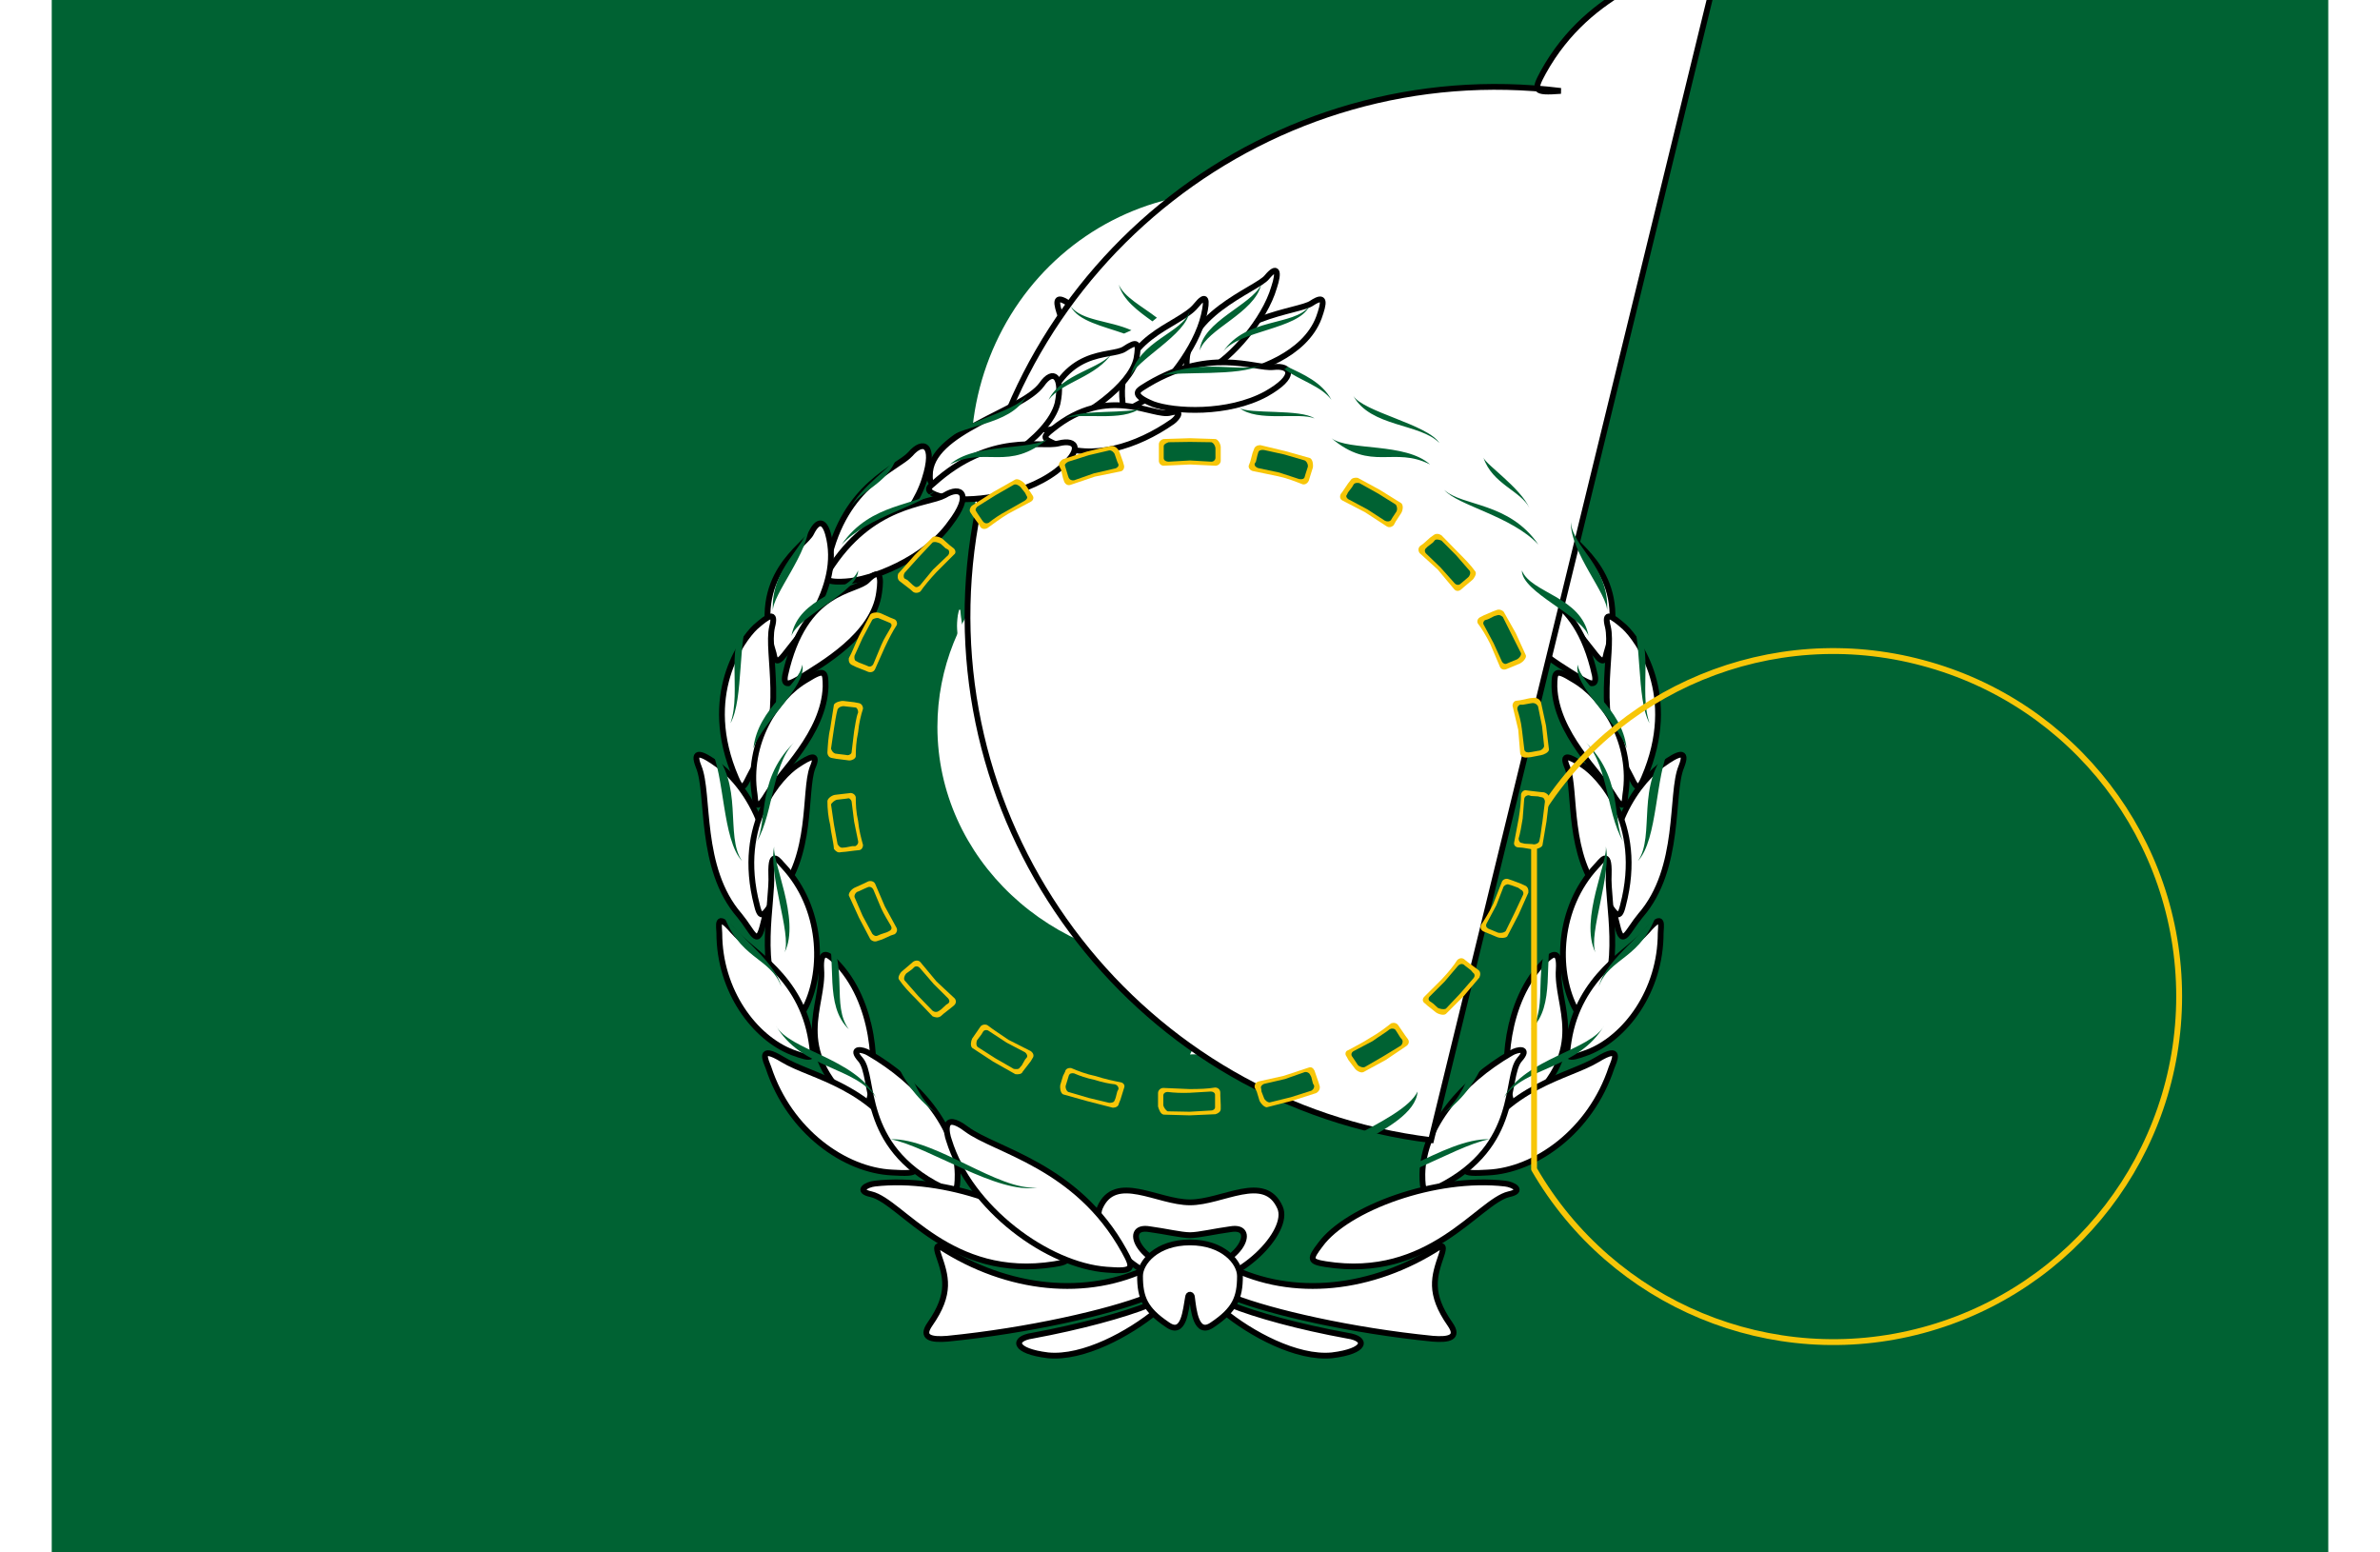 <?xml version="1.0" encoding="UTF-8"?>
<svg xmlns="http://www.w3.org/2000/svg" xmlns:xlink="http://www.w3.org/1999/xlink" width="23px" height="15px" viewBox="0 0 22 15" version="1.1">
<g id="surface1">
<rect x="0" y="0" width="22" height="15" style="fill:rgb(0%,38.431%,20%);fill-opacity:1;stroke:none;"/>
<path style="fill-rule:evenodd;fill:rgb(100%,100%,100%);fill-opacity:1;stroke-width:0.4;stroke-linecap:butt;stroke-linejoin:miter;stroke:rgb(100%,100%,100%);stroke-opacity:1;stroke-miterlimit:4;" d="M 1071.978 2779.821 C 1045.839 2818.917 1064.914 2843.968 1091.052 2845.866 C 1109.067 2847.005 1146.156 2820.814 1146.156 2790.07 L 1135.912 2783.996 C 1140.857 2799.938 1134.852 2804.873 1122.843 2815.88 C 1099.883 2837.136 1051.844 2839.034 1071.978 2779.821 Z M 1071.978 2779.821 " transform="matrix(0.011,0,0,0.01,-2.687,-20.839)"/>
<path style="fill-rule:evenodd;fill:rgb(100%,100%,100%);fill-opacity:1;stroke-width:1;stroke-linecap:butt;stroke-linejoin:miter;stroke:rgb(100%,100%,100%);stroke-opacity:1;stroke-miterlimit:4;" d="M 1276.849 2881.925 C 1423.085 2886.1 1469.004 2744.901 1378.931 2623.819 L 1371.16 2637.104 C 1376.105 2692.9 1384.936 2749.076 1385.996 2807.15 C 1367.981 2826.888 1341.843 2820.055 1336.897 2796.902 C 1337.957 2765.018 1327.007 2738.828 1313.938 2714.156 L 1306.873 2727.061 C 1316.057 2747.938 1324.888 2771.091 1327.007 2796.902 C 1284.973 2847.005 1239.054 2856.873 1256.009 2790.829 C 1223.159 2848.902 1272.964 2889.136 1329.126 2801.077 C 1341.843 2861.049 1388.115 2823.092 1390.941 2810.187 C 1395.886 2771.091 1394.12 2706.944 1383.17 2656.842 C 1424.144 2727.061 1424.851 2777.923 1404.01 2812.084 C 1379.991 2848.902 1328.067 2867.122 1276.849 2881.925 Z M 1276.849 2881.925 " transform="matrix(0.011,0,0,0.01,-2.687,-20.839)"/>
<path style="fill-rule:evenodd;fill:rgb(100%,100%,100%);fill-opacity:1;stroke-width:1;stroke-linecap:butt;stroke-linejoin:miter;stroke:rgb(100%,100%,100%);stroke-opacity:1;stroke-miterlimit:4;" d="M 1359.857 2722.127 C 1329.126 2724.025 1312.878 2717.952 1329.833 2695.178 C 1346.081 2672.024 1361.976 2689.864 1365.862 2720.988 C 1370.101 2749.076 1311.112 2785.135 1290.978 2785.135 C 1259.894 2785.135 1246.118 2746.04 1274.023 2709.981 C 1237.994 2813.982 1353.146 2754.011 1359.857 2722.127 Z M 1337.957 2697.835 C 1335.131 2697.835 1331.952 2705.047 1334.072 2706.185 C 1339.017 2709.981 1347.847 2708.083 1348.907 2706.185 C 1351.026 2700.871 1343.962 2697.835 1337.957 2697.835 Z M 1337.957 2697.835 " transform="matrix(0.011,0,0,0.01,-2.687,-20.839)"/>
<path style="fill-rule:evenodd;fill:rgb(100%,100%,100%);fill-opacity:1;stroke-width:1;stroke-linecap:butt;stroke-linejoin:miter;stroke:rgb(100%,100%,100%);stroke-opacity:1;stroke-miterlimit:4;" d="M 1191.015 2771.091 C 1160.991 2829.924 1189.956 2853.837 1229.164 2848.143 C 1251.064 2843.968 1280.028 2828.026 1295.923 2806.011 C 1295.923 2758.186 1295.923 2711.12 1292.038 2664.812 C 1306.873 2646.973 1289.918 2646.973 1284.973 2627.994 C 1282.147 2639.002 1276.143 2651.148 1282.147 2659.878 C 1286.033 2706.185 1288.152 2754.011 1288.152 2801.836 C 1258.128 2826.128 1235.168 2834.858 1218.92 2834.858 C 1186.07 2834.099 1179.006 2806.011 1191.015 2771.091 Z M 1191.015 2771.091 " transform="matrix(0.011,0,0,0.01,-2.687,-20.839)"/>
<path style="fill-rule:evenodd;fill:rgb(100%,100%,100%);fill-opacity:1;stroke-width:1;stroke-linecap:butt;stroke-linejoin:miter;stroke:rgb(100%,100%,100%);stroke-opacity:1;stroke-miterlimit:4;" d="M 1252.123 2787.033 C 1251.064 2741.865 1251.064 2692.141 1246.825 2661.017 C 1262.014 2643.177 1246.118 2643.177 1241.173 2623.06 C 1237.994 2634.827 1230.93 2646.973 1236.935 2654.944 C 1239.054 2703.149 1241.88 2750.974 1241.88 2798.04 C 1246.118 2796.143 1250.004 2795.004 1252.123 2787.033 Z M 1252.123 2787.033 " transform="matrix(0.011,0,0,0.01,-2.687,-20.839)"/>
<path style="fill-rule:evenodd;fill:rgb(100%,100%,100%);fill-opacity:1;stroke-width:0.4;stroke-linecap:butt;stroke-linejoin:miter;stroke:rgb(100%,100%,100%);stroke-opacity:1;stroke-miterlimit:4;" d="M 1134.852 2785.135 L 1126.022 2769.952 C 1124.962 2763.12 1129.907 2757.047 1129.907 2752.872 L 1142.976 2771.091 M 1147.922 2774.128 C 1156.046 2777.164 1164.876 2777.164 1173.001 2777.164 C 1205.851 2777.923 1241.173 2772.989 1236.935 2817.019 C 1234.109 2856.114 1200.906 2878.888 1171.941 2878.888 C 1129.907 2878.888 1093.878 2832.961 1158.872 2747.938 C 1164.876 2747.178 1173.001 2749.076 1180.065 2749.076 C 1191.015 2749.835 1203.025 2749.076 1216.094 2738.069 C 1215.035 2709.981 1215.035 2684.17 1211.149 2659.119 C 1205.851 2650.009 1211.855 2637.863 1215.035 2626.856 C 1219.98 2645.834 1236.935 2646.973 1221.039 2664.053 C 1224.925 2692.141 1224.925 2719.85 1224.925 2736.93 C 1217.154 2749.076 1211.149 2761.982 1188.896 2766.916 C 1164.876 2763.12 1154.986 2730.857 1129.907 2741.865 C 1136.972 2711.879 1199.139 2705.047 1205.144 2728.959 C 1200.906 2752.872 1142.976 2743.003 1128.141 2820.814 C 1122.843 2845.107 1148.981 2867.881 1175.12 2865.983 C 1199.846 2864.085 1227.044 2845.866 1229.87 2817.019 C 1231.989 2791.967 1197.02 2795.004 1182.891 2795.004 C 1160.991 2796.143 1147.922 2791.967 1140.151 2788.172 M 1160.991 2733.894 C 1164.876 2730.098 1179.006 2727.061 1182.891 2733.134 L 1173.001 2741.105 Z M 1160.991 2733.894 " transform="matrix(0.011,0,0,0.01,-2.687,-20.839)"/>
<path style="fill-rule:evenodd;fill:rgb(100%,100%,100%);fill-opacity:1;stroke-width:1;stroke-linecap:butt;stroke-linejoin:miter;stroke:rgb(100%,100%,100%);stroke-opacity:1;stroke-miterlimit:4;" d="M 1193.841 2651.148 C 1198.08 2659.119 1199.139 2664.053 1199.139 2672.024 C 1197.02 2681.893 1187.836 2692.141 1179.006 2692.141 C 1173.001 2692.9 1166.996 2691.003 1162.051 2681.893 C 1162.051 2681.134 1159.931 2678.097 1157.106 2679.995 C 1146.862 2695.937 1140.151 2703.149 1130.967 2703.149 C 1111.893 2703.149 1117.897 2686.827 1100.943 2681.893 C 1093.878 2681.134 1081.868 2687.966 1076.923 2702.01 C 1053.964 2766.157 1033.83 2702.01 1041.954 2673.163 C 1044.073 2700.871 1051.138 2717.952 1057.849 2716.813 C 1063.147 2716.813 1067.033 2705.047 1074.097 2692.141 C 1079.043 2683.032 1091.052 2665.951 1103.062 2665.951 C 1115.072 2665.951 1108.007 2686.827 1130.967 2686.827 C 1141.917 2686.827 1152.16 2678.097 1163.11 2661.017 C 1164.876 2661.017 1165.936 2664.812 1165.936 2665.951 C 1168.056 2672.024 1177.946 2687.966 1192.075 2673.922 C 1191.015 2670.126 1191.015 2664.812 1187.836 2664.053 Z M 1193.841 2651.148 " transform="matrix(0.011,0,0,0.01,-2.687,-20.839)"/>
<path style="fill-rule:evenodd;fill:rgb(100%,100%,100%);fill-opacity:1;stroke-width:0.4;stroke-linecap:butt;stroke-linejoin:miter;stroke:rgb(100%,100%,100%);stroke-opacity:1;stroke-miterlimit:4;" d="M 1266.959 2598.009 C 1254.949 2604.082 1246.118 2599.147 1241.173 2593.074 C 1248.944 2591.936 1256.009 2588.14 1258.128 2580.928 C 1253.889 2571.819 1245.059 2569.162 1230.93 2568.023 C 1212.915 2569.162 1204.085 2575.994 1203.025 2585.863 C 1211.149 2585.863 1218.92 2583.965 1222.099 2591.936 C 1206.91 2599.147 1189.956 2602.184 1170.881 2602.184 C 1140.857 2602.943 1135.912 2588.899 1128.141 2577.132 L 1122.843 2574.855 C 1114.012 2574.855 1106.947 2607.877 1095.997 2607.877 C 1085.047 2607.118 1087.873 2587.001 1085.047 2575.994 C 1081.868 2593.074 1087.873 2659.878 1121.076 2588.14 C 1122.136 2585.103 1122.843 2585.863 1123.902 2588.14 C 1133.086 2607.877 1151.101 2615.089 1170.881 2615.848 C 1187.13 2616.987 1207.97 2610.155 1229.87 2596.87 C 1235.875 2604.082 1241.173 2610.914 1252.83 2612.812 C 1268.018 2612.812 1282.854 2602.943 1287.093 2590.038 C 1288.859 2582.826 1288.859 2569.921 1282.147 2569.921 C 1271.904 2569.921 1264.839 2593.833 1266.959 2615.089 L 1268.018 2610.155 M 1223.865 2580.928 C 1230.93 2577.892 1236.935 2577.132 1241.88 2582.826 L 1234.109 2587.001 C 1230.93 2585.103 1227.044 2583.965 1223.865 2580.928 Z M 1271.904 2596.111 C 1274.023 2588.899 1275.083 2582.826 1281.088 2579.03 C 1282.147 2587.001 1282.147 2591.176 1271.904 2596.111 Z M 1311.112 2607.118 C 1308.993 2601.045 1306.873 2596.111 1306.873 2588.899 C 1305.107 2575.994 1317.117 2568.023 1327.007 2569.162 C 1337.957 2569.921 1345.022 2574.096 1354.912 2577.892 L 1383.876 2585.103 C 1389.881 2588.14 1383.876 2594.972 1383.17 2596.111 C 1357.031 2605.98 1339.017 2621.921 1322.062 2621.921 C 1312.878 2623.06 1304.047 2616.987 1295.923 2602.943 C 1295.923 2577.892 1294.864 2547.906 1292.038 2530.066 L 1299.102 2519.818 C 1300.868 2544.869 1300.868 2571.059 1301.928 2596.87 C 1304.047 2601.045 1306.873 2604.841 1311.112 2607.118 Z M 1328.067 2609.016 C 1313.938 2612.812 1316.057 2601.045 1313.938 2593.833 C 1312.878 2585.863 1313.938 2575.994 1324.888 2577.892 L 1363.036 2591.936 Z M 1328.067 2609.016 " transform="matrix(0.011,0,0,0.01,-2.687,-20.839)"/>
<path style="fill-rule:evenodd;fill:rgb(100%,100%,100%);fill-opacity:1;stroke-width:0.4;stroke-linecap:butt;stroke-linejoin:miter;stroke:rgb(100%,100%,100%);stroke-opacity:1;stroke-miterlimit:4;" d="M 1313.938 2621.162 L 1316.057 2631.031 L 1318.176 2631.031 L 1317.117 2621.921 " transform="matrix(0.011,0,0,0.01,-2.687,-20.839)"/>
<path style="fill-rule:evenodd;fill:rgb(100%,100%,100%);fill-opacity:1;stroke-width:4;stroke-linecap:round;stroke-linejoin:round;stroke:rgb(100%,100%,100%);stroke-opacity:1;stroke-miterlimit:4;" d="M 1093.878 2719.091 L 1100.943 2711.12 L 1109.067 2717.952 L 1102.002 2725.164 Z M 1111.893 2716.054 L 1118.957 2708.842 L 1127.081 2716.054 L 1120.017 2722.886 Z M 1063.147 2642.038 L 1069.859 2634.068 L 1077.983 2640.9 L 1069.859 2648.111 L 1062.088 2642.038 Z M 1065.973 2662.915 L 1073.038 2654.944 L 1081.162 2662.155 L 1073.038 2668.988 Z M 1193.841 2697.835 L 1200.906 2692.9 L 1206.91 2698.973 L 1199.846 2703.908 Z M 1108.007 2563.088 L 1112.952 2558.154 L 1117.897 2561.95 L 1112.952 2566.884 Z M 1120.017 2560.811 L 1124.962 2555.877 L 1129.907 2560.811 L 1124.962 2564.986 Z M 1365.862 2615.089 L 1360.917 2618.126 L 1357.031 2613.95 L 1361.976 2610.914 Z M 1365.862 2615.089 " transform="matrix(0.011,0,0,0.01,-2.687,-20.839)"/>
<path style="fill-rule:evenodd;fill:rgb(100%,100%,100%);fill-opacity:1;stroke-width:0.4;stroke-linecap:butt;stroke-linejoin:miter;stroke:rgb(100%,100%,100%);stroke-opacity:1;stroke-miterlimit:4;" d="M 1158.872 2747.178 L 1158.165 2755.149 L 1170.881 2757.047 L 1181.125 2749.076 Z M 1158.872 2747.178 " transform="matrix(0.011,0,0,0.01,-2.687,-20.839)"/>
<path style="fill-rule:evenodd;fill:rgb(100%,100%,100%);fill-opacity:1;stroke-width:1;stroke-linecap:butt;stroke-linejoin:miter;stroke:rgb(100%,100%,100%);stroke-opacity:1;stroke-miterlimit:4;" d="M 1264.839 2599.906 L 1269.078 2599.147 L 1269.078 2609.016 L 1265.899 2610.155 Z M 1264.839 2599.906 " transform="matrix(0.011,0,0,0.01,-2.687,-20.839)"/>
<path style=" stroke:none;fill-rule:nonzero;fill:rgb(100%,100%,100%);fill-opacity:1;" d="M 11 10.188 C 12.57 10.188 13.848 8.996 13.848 7.535 C 13.848 6.73 13.461 6.016 12.855 5.527 C 13.219 5.926 13.441 6.453 13.441 7.023 C 13.441 8.293 12.348 9.32 11 9.32 C 9.652 9.32 8.559 8.293 8.559 7.023 C 8.559 6.453 8.781 5.926 9.145 5.527 C 8.781 4.781 8.801 3.906 9.191 3.176 C 9.582 2.445 10.297 1.961 11.105 1.871 C 11.105 3.332 12.379 4.523 13.949 4.523 Z M 11 10.188 "/>
<path style="fill-rule:nonzero;fill:rgb(100%,100%,100%);fill-opacity:1;stroke-width:8;stroke-linecap:butt;stroke-linejoin:miter;stroke:rgb(0%,0%,0%);stroke-opacity:1;stroke-miterlimit:4;" d="M -54.195 1622.77 C -141.782 1666.889 -251.814 1655.124 -344.876 1595.122 C -349.256 1592.769 -350.898 1595.711 -347.066 1606.888 C -337.212 1635.712 -329.001 1659.242 -359.109 1702.185 C -372.247 1721.009 -356.919 1723.95 -335.023 1722.185 C -222.801 1711.008 -112.769 1685.713 -60.216 1665.125 Z M -55.837 1675.125 C -90.872 1689.243 -151.089 1705.714 -217.874 1718.067 C -245.245 1722.185 -244.15 1739.245 -195.977 1745.127 C -147.257 1749.833 -83.756 1715.126 -45.983 1683.949 Z M -55.837 1675.125 " transform="matrix(0.007,0,0,0.007,11,0.88)"/>
<path style="fill-rule:nonzero;fill:rgb(100%,100%,100%);fill-opacity:1;stroke-width:8;stroke-linecap:butt;stroke-linejoin:miter;stroke:rgb(0%,0%,0%);stroke-opacity:1;stroke-miterlimit:4;" d="M 0 1579.24 C 12.043 1579.24 33.94 1573.945 55.837 1571.004 C 96.894 1563.945 66.786 1626.888 0 1626.888 L 0 1648.065 C 67.88 1648.065 139.045 1573.945 124.265 1541.003 C 102.915 1492.766 44.889 1533.944 0 1533.944 C -44.889 1533.944 -102.915 1492.766 -124.265 1541.003 C -139.045 1573.945 -67.88 1648.065 0 1648.065 L 0 1626.888 C -66.786 1626.888 -96.894 1563.945 -55.837 1571.004 C -33.94 1573.945 -12.043 1579.24 0 1579.24 Z M 0 1579.24 " transform="matrix(0.007,0,0,0.007,11,0.88)"/>
<path style="fill-rule:nonzero;fill:rgb(100%,100%,100%);fill-opacity:1;stroke-width:8;stroke-linecap:butt;stroke-linejoin:miter;stroke:rgb(0%,0%,0%);stroke-opacity:1;stroke-miterlimit:4;" d="M 54.195 1622.77 C 141.782 1666.889 251.814 1655.124 344.876 1595.122 C 349.256 1592.769 350.898 1595.711 347.066 1606.888 C 337.212 1635.712 329.001 1659.242 359.109 1702.185 C 372.247 1721.009 356.919 1723.95 335.023 1722.185 C 222.801 1711.008 112.769 1685.713 60.216 1665.125 Z M 55.837 1675.125 C 90.872 1689.243 149.994 1705.714 217.874 1718.067 C 245.245 1722.185 244.15 1739.245 195.977 1745.127 C 147.257 1749.833 83.756 1715.126 45.983 1683.949 Z M 55.837 1675.125 " transform="matrix(0.007,0,0,0.007,11,0.88)"/>
<path style="fill-rule:nonzero;fill:rgb(100%,100%,100%);fill-opacity:1;stroke-width:8;stroke-linecap:butt;stroke-linejoin:miter;stroke:rgb(0%,0%,0%);stroke-opacity:1;stroke-miterlimit:4;" d="M 2.737 1665.125 C 4.927 1682.184 8.211 1719.244 31.203 1702.773 C 61.859 1682.184 68.975 1665.713 68.975 1635.712 C 68.975 1616.888 45.983 1589.24 0 1589.24 C -45.983 1589.24 -68.975 1616.888 -68.975 1635.712 C -68.975 1665.713 -61.859 1682.184 -31.203 1702.773 C -8.211 1719.244 -6.022 1682.184 -2.737 1665.125 C -2.19 1659.242 2.737 1661.007 2.737 1665.125 Z M 2.737 1665.125 " transform="matrix(0.007,0,0,0.007,11,0.88)"/>
<path style="fill-rule:nonzero;fill:rgb(100%,100%,100%);fill-opacity:1;stroke-width:8;stroke-linecap:butt;stroke-linejoin:miter;stroke:rgb(0%,0%,0%);stroke-opacity:1;stroke-miterlimit:4;" d="M -29.013 383.909 C -42.152 309.789 -151.089 305.083 -168.059 292.73 C -187.766 279.788 -185.029 292.73 -177.912 312.73 C -158.205 365.085 -89.777 386.262 -59.122 392.145 C -33.94 396.262 -25.729 398.027 -29.013 383.909 Z M -29.013 383.909 " transform="matrix(0.007,0,0,0.007,11,0.88)"/>
<path style="fill-rule:nonzero;fill:rgb(100%,100%,100%);fill-opacity:1;stroke-width:8;stroke-linecap:butt;stroke-linejoin:miter;stroke:rgb(0%,0%,0%);stroke-opacity:1;stroke-miterlimit:4;" d="M 3.832 386.262 C 14.78 309.789 -93.062 273.906 -106.2 256.846 C -120.98 239.199 -123.17 249.787 -116.054 270.964 C -102.915 316.26 -55.837 369.203 -27.919 382.733 C -4.927 395.086 2.19 399.792 3.832 386.262 Z M 3.832 386.262 " transform="matrix(0.007,0,0,0.007,11,0.88)"/>
<path style="fill-rule:nonzero;fill:rgb(100%,100%,100%);fill-opacity:1;stroke-width:8;stroke-linecap:butt;stroke-linejoin:miter;stroke:rgb(0%,0%,0%);stroke-opacity:1;stroke-miterlimit:4;" d="M 93.062 429.793 C 102.915 339.202 14.78 325.084 -8.211 296.259 C -22.992 278.023 -24.087 288.024 -19.16 309.201 C -8.759 355.085 35.035 409.204 61.859 426.263 C 83.208 439.205 91.967 443.911 93.062 429.793 Z M 93.062 429.793 " transform="matrix(0.007,0,0,0.007,11,0.88)"/>
<path style="fill-rule:nonzero;fill:rgb(100%,100%,100%);fill-opacity:1;stroke-width:8;stroke-linecap:butt;stroke-linejoin:miter;stroke:rgb(0%,0%,0%);stroke-opacity:1;stroke-miterlimit:4;" d="M 66.238 409.792 C -25.181 350.967 -89.23 383.909 -114.959 380.968 C -140.14 378.026 -147.804 393.909 -105.105 418.028 C -52.005 446.852 21.897 442.734 50.91 432.146 C 81.019 419.792 72.26 413.91 66.238 409.792 Z M 203.094 449.793 C 175.175 352.143 110.032 368.026 90.872 356.261 C 72.26 343.908 70.07 346.849 73.902 369.203 C 82.113 408.027 148.899 450.97 181.744 463.911 C 193.788 468.029 209.115 473.912 203.094 449.793 Z M 203.094 449.793 " transform="matrix(0.007,0,0,0.007,11,0.88)"/>
<path style="fill-rule:nonzero;fill:rgb(100%,100%,100%);fill-opacity:1;stroke-width:8;stroke-linecap:butt;stroke-linejoin:miter;stroke:rgb(0%,0%,0%);stroke-opacity:1;stroke-miterlimit:4;" d="M 189.956 466.853 C 112.222 403.91 50.91 450.97 26.824 443.911 C 8.759 439.205 16.97 450.97 24.087 456.264 C 73.902 490.971 135.761 509.795 183.934 488.03 C 203.094 479.794 204.189 478.03 189.956 466.853 Z M 359.109 530.972 C 360.204 469.206 232.107 442.734 204.736 405.086 C 188.861 382.144 175.175 393.909 182.839 430.969 C 194.882 479.206 283.017 532.149 331.191 542.149 C 360.204 548.032 359.109 538.031 359.109 530.972 Z M 359.109 530.972 " transform="matrix(0.007,0,0,0.007,11,0.88)"/>
<path style="fill-rule:nonzero;fill:rgb(100%,100%,100%);fill-opacity:1;stroke-width:8;stroke-linecap:butt;stroke-linejoin:miter;stroke:rgb(0%,0%,0%);stroke-opacity:1;stroke-miterlimit:4;" d="M 354.73 542.149 C 274.259 469.206 205.831 492.736 181.197 486.265 C 156.015 479.794 146.162 495.089 185.029 525.09 C 233.202 560.973 307.104 568.032 337.76 560.973 C 368.963 553.914 360.751 546.855 354.73 542.149 Z M 499.797 649.211 C 476.805 542.737 403.998 520.972 385.933 500.971 C 368.963 480.971 350.898 486.853 366.226 535.09 C 383.743 592.151 442.865 642.152 474.068 653.917 C 504.176 666.859 501.986 656.859 499.797 649.211 Z M 499.797 649.211 " transform="matrix(0.007,0,0,0.007,11,0.88)"/>
<path style="fill-rule:nonzero;fill:rgb(100%,100%,100%);fill-opacity:1;stroke-width:8;stroke-linecap:butt;stroke-linejoin:miter;stroke:rgb(0%,0%,0%);stroke-opacity:1;stroke-miterlimit:4;" d="M 499.249 662.741 C 440.128 568.032 362.941 570.974 338.854 558.032 C 315.863 543.914 299.987 556.267 331.191 596.857 C 366.773 646.858 441.222 675.094 475.163 676.859 C 509.103 679.212 503.081 669.8 499.249 662.741 Z M 499.249 662.741 " transform="matrix(0.007,0,0,0.007,11,0.88)"/>
<path style="fill-rule:nonzero;fill:rgb(100%,100%,100%);fill-opacity:1;stroke-width:8;stroke-linecap:butt;stroke-linejoin:miter;stroke:rgb(0%,0%,0%);stroke-opacity:1;stroke-miterlimit:4;" d="M 574.794 776.274 C 608.734 668.035 531 628.034 522.788 609.798 C 514.03 592.151 505.271 592.151 499.797 610.975 C 477.9 688.036 549.065 762.744 560.013 778.039 C 570.962 792.157 573.151 785.098 574.794 776.274 Z M 574.794 776.274 " transform="matrix(0.007,0,0,0.007,11,0.88)"/>
<path style="fill-rule:nonzero;fill:rgb(100%,100%,100%);fill-opacity:1;stroke-width:8;stroke-linecap:butt;stroke-linejoin:miter;stroke:rgb(0%,0%,0%);stroke-opacity:1;stroke-miterlimit:4;" d="M 558.918 806.275 C 532.095 685.095 460.93 692.154 445.054 675.094 C 428.084 658.035 425.895 669.8 429.179 692.154 C 436.843 750.979 508.008 790.98 539.759 810.981 C 550.16 816.863 562.203 823.922 558.918 806.275 Z M 626.799 948.044 C 676.067 833.923 618.04 756.862 599.975 739.802 C 581.91 723.919 570.962 716.86 576.983 739.802 C 585.195 775.097 556.729 865.1 599.975 930.985 C 614.208 952.75 615.85 973.927 626.799 948.044 Z M 626.799 948.044 " transform="matrix(0.007,0,0,0.007,11,0.88)"/>
<path style="fill-rule:nonzero;fill:rgb(100%,100%,100%);fill-opacity:1;stroke-width:8;stroke-linecap:butt;stroke-linejoin:miter;stroke:rgb(0%,0%,0%);stroke-opacity:1;stroke-miterlimit:4;" d="M 601.07 970.986 C 612.018 900.984 572.056 836.864 528.81 812.157 C 504.176 796.863 503.081 800.981 503.081 822.158 C 505.271 886.866 566.035 940.985 584.1 970.986 C 601.07 999.222 599.975 978.045 601.07 970.986 Z M 601.07 970.986 " transform="matrix(0.007,0,0,0.007,11,0.88)"/>
<path style="fill-rule:nonzero;fill:rgb(100%,100%,100%);fill-opacity:1;stroke-width:8;stroke-linecap:butt;stroke-linejoin:miter;stroke:rgb(0%,0%,0%);stroke-opacity:1;stroke-miterlimit:4;" d="M 590.121 1152.756 C 553.991 1020.987 628.988 945.103 651.98 929.808 C 673.877 913.925 688.11 908.043 678.256 932.749 C 662.929 969.809 678.804 1072.754 621.872 1138.05 C 603.807 1159.815 597.238 1182.757 590.121 1152.756 Z M 590.121 1152.756 " transform="matrix(0.007,0,0,0.007,11,0.88)"/>
<path style="fill-rule:nonzero;fill:rgb(100%,100%,100%);fill-opacity:1;stroke-width:8;stroke-linecap:butt;stroke-linejoin:miter;stroke:rgb(0%,0%,0%);stroke-opacity:1;stroke-miterlimit:4;" d="M 597.785 1123.932 C 627.894 1009.222 562.75 943.926 543.043 930.985 C 523.883 918.043 511.84 912.749 521.146 933.926 C 533.189 966.28 520.051 1056.282 569.867 1112.167 C 585.742 1130.991 591.764 1149.815 597.785 1123.932 Z M 597.785 1123.932 " transform="matrix(0.007,0,0,0.007,11,0.88)"/>
<path style="fill-rule:nonzero;fill:rgb(100%,100%,100%);fill-opacity:1;stroke-width:8;stroke-linecap:butt;stroke-linejoin:miter;stroke:rgb(0%,0%,0%);stroke-opacity:1;stroke-miterlimit:4;" d="M 561.108 1069.812 C 506.913 1128.049 505.818 1212.758 529.905 1262.759 C 545.233 1292.172 546.875 1289.819 561.108 1269.23 C 598.88 1208.052 575.888 1119.814 578.078 1080.989 C 579.173 1043.929 567.13 1063.93 561.108 1069.812 Z M 561.108 1069.812 " transform="matrix(0.007,0,0,0.007,11,0.88)"/>
<path style="fill-rule:nonzero;fill:rgb(100%,100%,100%);fill-opacity:1;stroke-width:8;stroke-linecap:butt;stroke-linejoin:miter;stroke:rgb(0%,0%,0%);stroke-opacity:1;stroke-miterlimit:4;" d="M 649.79 1162.168 C 649.79 1242.171 601.07 1306.878 549.065 1326.879 C 518.956 1338.056 518.956 1335.115 522.788 1310.996 C 537.021 1220.993 605.997 1188.051 631.178 1159.227 C 655.265 1130.991 649.79 1153.933 649.79 1162.168 Z M 649.79 1162.168 " transform="matrix(0.007,0,0,0.007,11,0.88)"/>
<path style="fill-rule:nonzero;fill:rgb(100%,100%,100%);fill-opacity:1;stroke-width:8;stroke-linecap:butt;stroke-linejoin:miter;stroke:rgb(0%,0%,0%);stroke-opacity:1;stroke-miterlimit:4;" d="M 464.214 1399.822 C 551.802 1319.82 505.271 1263.936 509.103 1212.17 C 510.745 1183.933 499.797 1190.992 489.943 1200.993 C 434.106 1256.289 430.821 1353.939 442.865 1392.175 C 447.792 1409.234 456.003 1406.881 464.214 1399.822 Z M 464.214 1399.822 " transform="matrix(0.007,0,0,0.007,11,0.88)"/>
<path style="fill-rule:nonzero;fill:rgb(100%,100%,100%);fill-opacity:1;stroke-width:8;stroke-linecap:butt;stroke-linejoin:miter;stroke:rgb(0%,0%,0%);stroke-opacity:1;stroke-miterlimit:4;" d="M 581.91 1348.056 C 552.897 1436.294 476.258 1489.825 411.114 1492.766 C 372.795 1495.119 373.89 1492.178 387.028 1465.707 C 435.748 1372.175 522.788 1360.998 562.203 1336.879 C 597.785 1315.114 585.195 1339.232 581.91 1348.056 Z M 581.91 1348.056 " transform="matrix(0.007,0,0,0.007,11,0.88)"/>
<path style="fill-rule:nonzero;fill:rgb(100%,100%,100%);fill-opacity:1;stroke-width:8;stroke-linecap:butt;stroke-linejoin:miter;stroke:rgb(0%,0%,0%);stroke-opacity:1;stroke-miterlimit:4;" d="M 343.234 1512.767 C 457.098 1455.706 434.106 1360.998 454.908 1336.879 C 470.236 1319.82 452.171 1322.173 442.865 1328.056 C 376.079 1366.88 321.884 1429.235 320.79 1495.119 C 320.79 1519.826 322.979 1522.767 343.234 1512.767 Z M 343.234 1512.767 " transform="matrix(0.007,0,0,0.007,11,0.88)"/>
<path style="fill-rule:nonzero;fill:rgb(100%,100%,100%);fill-opacity:1;stroke-width:8;stroke-linecap:butt;stroke-linejoin:miter;stroke:rgb(0%,0%,0%);stroke-opacity:1;stroke-miterlimit:4;" d="M 187.218 1619.241 C 331.191 1642.183 397.976 1532.768 440.128 1522.767 C 462.025 1518.061 446.149 1509.238 435.201 1508.061 C 338.854 1496.884 216.779 1542.18 180.102 1592.181 C 164.774 1612.182 164.774 1615.711 187.218 1619.241 Z M 187.218 1619.241 " transform="matrix(0.007,0,0,0.007,11,0.88)"/>
<path style="fill-rule:nonzero;fill:rgb(100%,100%,100%);fill-opacity:1;stroke-width:8;stroke-linecap:butt;stroke-linejoin:miter;stroke:rgb(0%,0%,0%);stroke-opacity:1;stroke-miterlimit:4;" d="M 332.833 1448.059 C -66.786 1398.646 -350.898 1034.517 -301.63 634.505 C -251.814 234.493 112.222 -49.634 511.84 -0.22 C 474.068 2.721 474.068 -0.809 487.753 -26.104 C 552.897 -143.754 666.213 -163.755 706.175 -193.756 C 740.115 -220.227 732.999 -187.873 730.262 -179.049 Z M 29.013 383.909 C 42.152 309.789 151.089 305.083 168.059 292.73 C 187.766 279.788 185.029 292.73 177.912 312.73 C 158.205 365.085 89.777 386.262 59.122 392.145 C 33.94 396.262 25.729 398.027 29.013 383.909 Z M 29.013 383.909 " transform="matrix(0.007,0,0,0.007,11,0.88)"/>
<path style="fill-rule:nonzero;fill:rgb(100%,100%,100%);fill-opacity:1;stroke-width:8;stroke-linecap:butt;stroke-linejoin:miter;stroke:rgb(0%,0%,0%);stroke-opacity:1;stroke-miterlimit:4;" d="M -3.832 386.262 C -14.78 309.789 93.062 273.906 106.2 256.846 C 120.98 239.199 123.17 249.787 116.054 270.964 C 102.915 316.26 55.837 369.203 27.919 382.733 C 4.927 395.086 -2.19 399.792 -3.832 386.262 Z M -3.832 386.262 " transform="matrix(0.007,0,0,0.007,11,0.88)"/>
<path style="fill-rule:nonzero;fill:rgb(100%,100%,100%);fill-opacity:1;stroke-width:8;stroke-linecap:butt;stroke-linejoin:miter;stroke:rgb(0%,0%,0%);stroke-opacity:1;stroke-miterlimit:4;" d="M -93.062 429.793 C -102.915 339.202 -14.78 325.084 8.211 296.259 C 22.992 278.023 24.087 288.024 19.16 309.201 C 8.759 355.085 -35.035 409.204 -61.859 426.263 C -83.208 439.205 -91.967 443.911 -93.062 429.793 Z M -93.062 429.793 " transform="matrix(0.007,0,0,0.007,11,0.88)"/>
<path style="fill-rule:nonzero;fill:rgb(100%,100%,100%);fill-opacity:1;stroke-width:8;stroke-linecap:butt;stroke-linejoin:miter;stroke:rgb(0%,0%,0%);stroke-opacity:1;stroke-miterlimit:4;" d="M -66.238 409.792 C 25.181 350.967 89.23 383.909 114.959 380.968 C 140.14 378.026 147.804 393.909 105.105 418.028 C 52.005 446.852 -21.897 442.734 -50.91 432.146 C -81.019 419.792 -72.26 413.91 -66.238 409.792 Z M -203.094 449.793 C -175.175 352.143 -110.032 368.026 -90.872 356.261 C -72.26 343.908 -70.07 346.849 -73.902 369.203 C -82.113 408.027 -148.899 450.97 -181.744 463.911 C -193.788 468.029 -209.115 473.912 -203.094 449.793 Z M -203.094 449.793 " transform="matrix(0.007,0,0,0.007,11,0.88)"/>
<path style="fill-rule:nonzero;fill:rgb(100%,100%,100%);fill-opacity:1;stroke-width:8;stroke-linecap:butt;stroke-linejoin:miter;stroke:rgb(0%,0%,0%);stroke-opacity:1;stroke-miterlimit:4;" d="M -189.956 466.853 C -112.222 403.91 -50.91 450.97 -26.824 443.911 C -8.759 439.205 -16.97 450.97 -24.087 456.264 C -73.902 490.971 -135.761 509.795 -183.934 488.03 C -203.094 479.794 -204.189 478.03 -189.956 466.853 Z M -359.109 530.972 C -360.204 469.206 -232.107 442.734 -204.736 405.086 C -188.861 382.144 -175.175 393.909 -182.839 430.969 C -194.882 479.206 -283.017 532.149 -331.191 542.149 C -360.204 548.032 -359.109 538.031 -359.109 530.972 Z M -359.109 530.972 " transform="matrix(0.007,0,0,0.007,11,0.88)"/>
<path style="fill-rule:nonzero;fill:rgb(100%,100%,100%);fill-opacity:1;stroke-width:8;stroke-linecap:butt;stroke-linejoin:miter;stroke:rgb(0%,0%,0%);stroke-opacity:1;stroke-miterlimit:4;" d="M -354.73 542.149 C -274.259 469.206 -205.831 492.736 -181.197 486.265 C -156.015 479.794 -146.162 495.089 -185.029 525.09 C -233.202 560.973 -307.104 568.032 -337.76 560.973 C -368.963 553.914 -360.751 546.855 -354.73 542.149 Z M -499.797 649.211 C -476.805 542.737 -403.998 520.972 -385.933 500.971 C -368.963 480.971 -350.898 486.853 -366.226 535.09 C -383.743 592.151 -442.865 642.152 -474.068 653.917 C -504.176 666.859 -501.986 656.859 -499.797 649.211 Z M -499.797 649.211 " transform="matrix(0.007,0,0,0.007,11,0.88)"/>
<path style="fill-rule:nonzero;fill:rgb(100%,100%,100%);fill-opacity:1;stroke-width:8;stroke-linecap:butt;stroke-linejoin:miter;stroke:rgb(0%,0%,0%);stroke-opacity:1;stroke-miterlimit:4;" d="M -499.249 662.741 C -440.128 568.032 -362.941 570.974 -338.854 558.032 C -315.863 543.914 -299.987 556.267 -331.191 596.857 C -366.773 646.858 -441.222 675.094 -475.163 676.859 C -509.103 679.212 -503.081 669.8 -499.249 662.741 Z M -499.249 662.741 " transform="matrix(0.007,0,0,0.007,11,0.88)"/>
<path style="fill-rule:nonzero;fill:rgb(100%,100%,100%);fill-opacity:1;stroke-width:8;stroke-linecap:butt;stroke-linejoin:miter;stroke:rgb(0%,0%,0%);stroke-opacity:1;stroke-miterlimit:4;" d="M -574.794 776.274 C -608.734 668.035 -531 628.034 -522.788 609.798 C -514.03 592.151 -505.271 592.151 -499.797 610.975 C -477.9 688.036 -549.065 762.744 -560.013 778.039 C -570.962 792.157 -573.151 785.098 -574.794 776.274 Z M -574.794 776.274 " transform="matrix(0.007,0,0,0.007,11,0.88)"/>
<path style="fill-rule:nonzero;fill:rgb(100%,100%,100%);fill-opacity:1;stroke-width:8;stroke-linecap:butt;stroke-linejoin:miter;stroke:rgb(0%,0%,0%);stroke-opacity:1;stroke-miterlimit:4;" d="M -558.918 806.275 C -532.095 685.095 -460.93 692.154 -445.054 675.094 C -428.084 658.035 -425.895 669.8 -429.179 692.154 C -436.843 750.979 -508.008 790.98 -539.759 810.981 C -550.16 816.863 -562.203 823.922 -558.918 806.275 Z M -626.799 948.044 C -676.067 833.923 -618.04 756.862 -599.975 739.802 C -581.91 723.919 -570.962 716.86 -576.983 739.802 C -585.195 775.097 -556.729 865.1 -599.975 930.985 C -614.208 952.75 -615.85 973.927 -626.799 948.044 Z M -626.799 948.044 " transform="matrix(0.007,0,0,0.007,11,0.88)"/>
<path style="fill-rule:nonzero;fill:rgb(100%,100%,100%);fill-opacity:1;stroke-width:8;stroke-linecap:butt;stroke-linejoin:miter;stroke:rgb(0%,0%,0%);stroke-opacity:1;stroke-miterlimit:4;" d="M -601.07 970.986 C -612.018 900.984 -572.056 836.864 -528.81 812.157 C -504.176 796.863 -503.081 800.981 -503.081 822.158 C -505.271 886.866 -566.035 940.985 -584.1 970.986 C -601.07 999.222 -599.975 978.045 -601.07 970.986 Z M -601.07 970.986 " transform="matrix(0.007,0,0,0.007,11,0.88)"/>
<path style="fill-rule:nonzero;fill:rgb(100%,100%,100%);fill-opacity:1;stroke-width:8;stroke-linecap:butt;stroke-linejoin:miter;stroke:rgb(0%,0%,0%);stroke-opacity:1;stroke-miterlimit:4;" d="M -590.121 1152.756 C -553.991 1020.987 -628.988 945.103 -651.98 929.808 C -673.877 913.925 -688.11 908.043 -678.256 932.749 C -662.929 969.809 -678.804 1072.754 -621.872 1138.05 C -603.807 1159.815 -597.785 1182.757 -590.121 1152.756 Z M -590.121 1152.756 " transform="matrix(0.007,0,0,0.007,11,0.88)"/>
<path style="fill-rule:nonzero;fill:rgb(100%,100%,100%);fill-opacity:1;stroke-width:8;stroke-linecap:butt;stroke-linejoin:miter;stroke:rgb(0%,0%,0%);stroke-opacity:1;stroke-miterlimit:4;" d="M -597.785 1123.932 C -627.894 1009.222 -562.75 943.926 -543.043 930.985 C -523.883 918.043 -511.84 912.749 -521.146 933.926 C -533.189 966.28 -520.051 1056.282 -569.867 1112.167 C -585.742 1130.991 -591.764 1149.815 -597.785 1123.932 Z M -597.785 1123.932 " transform="matrix(0.007,0,0,0.007,11,0.88)"/>
<path style="fill-rule:nonzero;fill:rgb(100%,100%,100%);fill-opacity:1;stroke-width:8;stroke-linecap:butt;stroke-linejoin:miter;stroke:rgb(0%,0%,0%);stroke-opacity:1;stroke-miterlimit:4;" d="M -561.108 1069.812 C -506.913 1128.049 -505.818 1212.758 -529.905 1262.759 C -545.233 1292.172 -546.875 1289.819 -561.108 1269.23 C -598.88 1208.052 -575.888 1119.814 -578.078 1080.989 C -579.173 1043.929 -567.13 1063.93 -561.108 1069.812 Z M -561.108 1069.812 " transform="matrix(0.007,0,0,0.007,11,0.88)"/>
<path style="fill-rule:nonzero;fill:rgb(100%,100%,100%);fill-opacity:1;stroke-width:8;stroke-linecap:butt;stroke-linejoin:miter;stroke:rgb(0%,0%,0%);stroke-opacity:1;stroke-miterlimit:4;" d="M -649.79 1162.168 C -649.79 1242.171 -601.07 1306.878 -549.065 1326.879 C -518.956 1338.056 -518.956 1335.115 -522.788 1310.996 C -537.021 1220.993 -605.997 1188.051 -631.178 1159.227 C -655.265 1130.991 -649.79 1153.933 -649.79 1162.168 Z M -649.79 1162.168 " transform="matrix(0.007,0,0,0.007,11,0.88)"/>
<path style="fill-rule:nonzero;fill:rgb(100%,100%,100%);fill-opacity:1;stroke-width:8;stroke-linecap:butt;stroke-linejoin:miter;stroke:rgb(0%,0%,0%);stroke-opacity:1;stroke-miterlimit:4;" d="M -464.214 1399.822 C -551.802 1319.82 -505.271 1263.936 -509.103 1212.17 C -510.745 1183.933 -499.797 1190.992 -489.943 1200.993 C -434.106 1256.289 -430.821 1353.939 -442.865 1392.175 C -447.792 1409.234 -456.003 1406.881 -464.214 1399.822 Z M -464.214 1399.822 " transform="matrix(0.007,0,0,0.007,11,0.88)"/>
<path style="fill-rule:nonzero;fill:rgb(100%,100%,100%);fill-opacity:1;stroke-width:8;stroke-linecap:butt;stroke-linejoin:miter;stroke:rgb(0%,0%,0%);stroke-opacity:1;stroke-miterlimit:4;" d="M -581.91 1348.056 C -552.897 1436.294 -476.258 1489.825 -411.114 1492.766 C -372.795 1495.119 -373.89 1492.178 -387.028 1465.707 C -435.748 1372.175 -522.788 1360.998 -562.203 1336.879 C -597.785 1315.114 -585.195 1339.232 -581.91 1348.056 Z M -581.91 1348.056 " transform="matrix(0.007,0,0,0.007,11,0.88)"/>
<path style="fill-rule:nonzero;fill:rgb(100%,100%,100%);fill-opacity:1;stroke-width:8;stroke-linecap:butt;stroke-linejoin:miter;stroke:rgb(0%,0%,0%);stroke-opacity:1;stroke-miterlimit:4;" d="M -343.234 1512.767 C -457.098 1455.706 -434.106 1360.998 -454.908 1336.879 C -470.236 1319.82 -452.171 1322.173 -442.865 1328.056 C -376.079 1366.88 -321.884 1429.235 -320.79 1495.119 C -320.79 1519.826 -322.979 1522.767 -343.234 1512.767 Z M -343.234 1512.767 " transform="matrix(0.007,0,0,0.007,11,0.88)"/>
<path style="fill-rule:nonzero;fill:rgb(100%,100%,100%);fill-opacity:1;stroke-width:8;stroke-linecap:butt;stroke-linejoin:miter;stroke:rgb(0%,0%,0%);stroke-opacity:1;stroke-miterlimit:4;" d="M -187.218 1619.241 C -331.191 1642.183 -397.976 1532.768 -440.128 1522.767 C -462.025 1518.061 -446.149 1509.238 -435.201 1508.061 C -338.854 1496.884 -216.779 1542.18 -180.102 1592.181 C -164.774 1612.182 -164.774 1615.711 -187.218 1619.241 Z M -187.218 1619.241 " transform="matrix(0.007,0,0,0.007,11,0.88)"/>
<path style="fill-rule:nonzero;fill:rgb(100%,100%,100%);fill-opacity:1;stroke-width:8;stroke-linecap:butt;stroke-linejoin:miter;stroke:rgb(0%,0%,0%);stroke-opacity:1;stroke-miterlimit:4;" d="M -332.833 1448.059 C -303.819 1542.768 -195.977 1621.006 -114.959 1626.888 C -77.187 1629.829 -77.187 1625.712 -90.872 1601.005 C -156.015 1482.766 -268.784 1462.766 -308.746 1432.765 C -343.234 1406.881 -336.117 1439.235 -332.833 1448.059 Z M -332.833 1448.059 " transform="matrix(0.007,0,0,0.007,11,0.88)"/>
<path style=" stroke:none;fill-rule:nonzero;fill:rgb(0%,38.431%,20%);fill-opacity:1;" d="M 12.203 4.043 C 12.07 3.949 11.57 4.004 11.477 3.941 C 11.652 4.082 12.055 3.98 12.203 4.043 Z M 13.41 4.281 C 13.301 4.102 12.672 3.98 12.578 3.824 C 12.742 4.129 13.23 4.09 13.41 4.281 Z M 13.32 4.488 C 13.082 4.273 12.531 4.359 12.367 4.234 C 12.754 4.562 12.969 4.309 13.32 4.488 Z M 11.941 3.543 C 12.094 3.617 12.273 3.691 12.367 3.863 C 12.266 3.73 12.07 3.68 11.91 3.566 C 11.922 3.566 11.934 3.551 11.941 3.543 Z M 14.281 4.91 C 14.191 4.711 13.863 4.492 13.836 4.422 C 13.922 4.68 14.199 4.742 14.281 4.91 Z M 14.367 5.262 C 14.082 4.848 13.633 4.895 13.457 4.734 C 13.59 4.887 14.105 4.984 14.367 5.262 Z M 15.031 5.91 C 15.055 5.465 14.699 5.297 14.68 5.043 C 14.676 5.344 15.043 5.746 15.031 5.91 Z M 14.852 6.145 C 14.781 5.762 14.297 5.734 14.207 5.512 C 14.207 5.723 14.781 5.945 14.852 6.145 Z M 15.254 5.926 C 15.512 6.219 15.328 6.664 15.441 6.988 C 15.309 6.754 15.375 6.152 15.254 5.926 Z M 14.828 7.176 C 15.219 7.562 15.059 7.996 15.219 8.18 C 15.023 7.922 15.055 7.414 14.828 7.176 Z M 15.633 7.23 C 15.301 7.566 15.5 8.078 15.328 8.32 C 15.523 8.113 15.496 7.484 15.633 7.23 Z M 15.219 7.23 C 15.176 6.836 14.781 6.633 14.746 6.422 C 14.703 6.633 15.125 6.965 15.219 7.23 Z M 15.016 8.168 C 15.082 8.438 14.848 9.023 14.918 9.203 C 14.758 8.887 15.055 8.297 15.016 8.168 Z M 15.523 8.793 C 15.367 9.277 15.055 9.242 14.949 9.535 C 15.023 9.254 15.441 9 15.523 8.793 Z M 14.504 9.016 C 14.297 9.344 14.469 9.715 14.297 9.945 C 14.539 9.715 14.41 9.281 14.504 9.016 Z M 15.004 9.906 C 14.754 10.336 14.242 10.297 14.031 10.609 C 14.242 10.219 14.875 10.152 15.004 9.906 Z M 14.098 9.855 C 13.652 10.137 13.793 10.438 13.457 10.754 C 13.875 10.438 13.84 10.086 14.098 9.855 Z M 13.891 11.008 C 13.461 10.996 12.848 11.512 12.477 11.473 C 12.848 11.547 13.531 11.078 13.891 11.008 Z M 13.199 10.547 C 13.172 10.949 12.055 11.207 11.934 11.48 C 12.07 11.117 13.051 10.855 13.199 10.547 Z M 10.68 3.07 C 10.539 2.961 10.363 2.871 10.312 2.75 C 10.352 2.898 10.496 3.004 10.637 3.105 Z M 10.434 3.191 C 10.215 3.094 9.957 3.102 9.848 2.961 C 9.918 3.102 10.16 3.152 10.363 3.223 Z M 9.797 4.043 C 9.93 3.949 10.43 4.004 10.523 3.941 C 10.348 4.082 9.945 3.98 9.797 4.043 Z M 8.59 4.281 C 8.699 4.102 9.328 3.98 9.422 3.824 C 9.258 4.129 8.77 4.09 8.59 4.281 Z M 8.68 4.488 C 8.918 4.273 9.469 4.359 9.633 4.234 C 9.246 4.562 9.031 4.309 8.68 4.488 Z M 9.633 3.863 C 9.766 3.602 10.148 3.566 10.254 3.402 C 10.098 3.645 9.773 3.684 9.633 3.863 Z M 10.73 3.629 C 11.121 3.461 11.504 3.605 11.691 3.527 C 11.461 3.641 10.922 3.582 10.73 3.629 Z M 7.719 4.91 C 7.809 4.711 8.137 4.492 8.164 4.422 C 8.078 4.68 7.801 4.742 7.719 4.91 Z M 7.633 5.262 C 7.918 4.848 8.367 4.895 8.543 4.734 C 8.41 4.887 7.895 4.984 7.633 5.262 Z M 6.969 5.91 C 6.945 5.465 7.301 5.297 7.32 5.043 C 7.324 5.344 6.957 5.746 6.969 5.91 Z M 7.148 6.145 C 7.219 5.762 7.703 5.734 7.793 5.512 C 7.793 5.723 7.219 5.945 7.148 6.145 Z M 6.746 5.926 C 6.488 6.219 6.672 6.664 6.559 6.988 C 6.691 6.754 6.625 6.152 6.746 5.926 Z M 7.172 7.176 C 6.781 7.562 6.941 7.996 6.781 8.18 C 6.977 7.922 6.945 7.414 7.172 7.176 Z M 6.367 7.23 C 6.699 7.566 6.5 8.078 6.672 8.32 C 6.477 8.113 6.504 7.484 6.367 7.23 Z M 6.781 7.23 C 6.824 6.836 7.219 6.633 7.254 6.422 C 7.297 6.633 6.875 6.965 6.781 7.23 Z M 6.984 8.168 C 6.918 8.438 7.152 9.023 7.082 9.203 C 7.242 8.887 6.945 8.297 6.984 8.168 Z M 6.477 8.793 C 6.633 9.277 6.945 9.242 7.051 9.535 C 6.977 9.254 6.559 9 6.477 8.793 Z M 7.496 9.016 C 7.703 9.344 7.531 9.715 7.703 9.945 C 7.461 9.715 7.59 9.281 7.496 9.016 Z M 6.996 9.906 C 7.246 10.336 7.758 10.297 7.969 10.609 C 7.758 10.219 7.125 10.152 6.996 9.906 Z M 7.902 9.855 C 8.348 10.137 8.207 10.438 8.543 10.754 C 8.125 10.438 8.16 10.086 7.902 9.855 Z M 8.109 11.008 C 8.539 10.996 9.152 11.512 9.523 11.473 C 9.152 11.547 8.469 11.078 8.109 11.008 Z M 8.801 10.547 C 8.828 10.949 9.945 11.207 10.066 11.48 C 9.93 11.117 8.949 10.855 8.801 10.547 Z M 10.422 3.645 C 10.504 3.285 10.934 3.219 10.996 3.004 C 10.973 3.234 10.469 3.48 10.422 3.645 Z M 11.688 2.75 C 11.621 3.027 11.16 3.18 11.094 3.387 C 11.117 3.105 11.594 2.949 11.688 2.75 Z M 11.32 3.398 C 11.543 3.066 12 3.152 12.152 2.961 C 12.043 3.184 11.477 3.191 11.32 3.398 Z M 11.32 3.398 "/>
<path style="fill:none;stroke-width:8.1;stroke-linecap:round;stroke-linejoin:round;stroke:rgb(96.863%,77.647%,3.137%);stroke-opacity:1;stroke-miterlimit:4;" d="M 475.738 1011.832 C 583.935 825.214 804.213 733.991 1012.284 790.036 C 1220.91 845.485 1366.282 1034.489 1366.282 1250.322 C 1366.282 1466.156 1220.91 1655.159 1012.284 1711.204 C 804.213 1767.249 583.935 1676.027 475.738 1488.812 Z M 475.738 1011.832 " transform="matrix(0.007,0,0,0.007,10.995,0.875)"/>
<path style=" stroke:none;fill-rule:nonzero;fill:rgb(96.863%,77.647%,3.137%);fill-opacity:1;" d="M 10.328 10.625 L 10.312 10.664 C 10.309 10.691 10.281 10.703 10.254 10.703 L 10.012 10.641 L 10.09 10.398 C 10.176 10.426 10.266 10.445 10.328 10.457 C 10.355 10.461 10.375 10.484 10.363 10.512 L 10.352 10.547 M 9.773 10.395 L 9.793 10.355 C 9.797 10.328 9.824 10.316 9.852 10.32 C 9.918 10.348 9.996 10.379 10.09 10.398 L 10.012 10.641 L 9.773 10.574 C 9.746 10.559 9.742 10.508 9.746 10.484 "/>
<path style=" stroke:none;fill-rule:nonzero;fill:rgb(0%,38.431%,20%);fill-opacity:1;" d="M 10.281 10.609 L 10.273 10.629 C 10.266 10.652 10.246 10.656 10.219 10.656 L 10.023 10.609 L 10.078 10.434 C 10.148 10.457 10.227 10.473 10.273 10.477 C 10.301 10.484 10.312 10.508 10.309 10.523 L 10.297 10.547 M 9.82 10.422 L 9.828 10.395 C 9.836 10.371 9.855 10.367 9.879 10.371 C 9.934 10.395 10 10.418 10.078 10.434 L 10.023 10.609 L 9.824 10.551 C 9.801 10.539 9.793 10.5 9.801 10.484 "/>
<path style=" stroke:none;fill-rule:nonzero;fill:rgb(96.863%,77.647%,3.137%);fill-opacity:1;" d="M 9.41 10.32 L 9.383 10.355 C 9.375 10.379 9.34 10.383 9.312 10.379 L 9.098 10.258 L 9.246 10.047 L 9.461 10.156 C 9.488 10.176 9.496 10.203 9.477 10.227 L 9.461 10.254 M 8.949 9.957 L 8.973 9.922 C 8.988 9.898 9.023 9.895 9.043 9.906 C 9.098 9.949 9.172 9.996 9.246 10.047 L 9.098 10.258 L 8.895 10.125 C 8.875 10.105 8.883 10.059 8.895 10.035 "/>
<path style=" stroke:none;fill-rule:nonzero;fill:rgb(0%,38.431%,20%);fill-opacity:1;" d="M 9.375 10.293 L 9.355 10.316 C 9.348 10.332 9.32 10.332 9.297 10.328 L 9.121 10.227 L 9.227 10.074 L 9.406 10.168 C 9.422 10.18 9.434 10.203 9.422 10.219 L 9.406 10.238 M 8.984 9.996 L 9 9.969 C 9.012 9.949 9.039 9.949 9.055 9.961 L 9.227 10.074 L 9.121 10.227 L 8.949 10.117 C 8.93 10.102 8.934 10.062 8.945 10.047 "/>
<path style=" stroke:none;fill-rule:nonzero;fill:rgb(96.863%,77.647%,3.137%);fill-opacity:1;" d="M 8.621 9.793 L 8.59 9.82 C 8.566 9.836 8.539 9.832 8.512 9.82 L 8.348 9.648 L 8.551 9.484 L 8.727 9.648 C 8.742 9.668 8.742 9.695 8.719 9.715 L 8.691 9.738 M 8.293 9.32 L 8.324 9.293 C 8.348 9.277 8.379 9.277 8.395 9.297 L 8.551 9.484 L 8.348 9.648 C 8.285 9.586 8.23 9.527 8.188 9.465 C 8.172 9.445 8.199 9.398 8.219 9.383 "/>
<path style=" stroke:none;fill-rule:nonzero;fill:rgb(0%,38.431%,20%);fill-opacity:1;" d="M 8.594 9.754 L 8.57 9.77 C 8.555 9.781 8.531 9.781 8.512 9.766 L 8.375 9.625 L 8.523 9.508 L 8.664 9.648 C 8.676 9.664 8.68 9.68 8.664 9.695 L 8.645 9.707 M 8.312 9.367 L 8.336 9.344 C 8.352 9.332 8.375 9.336 8.391 9.355 L 8.523 9.508 L 8.375 9.625 L 8.242 9.473 C 8.23 9.457 8.242 9.422 8.258 9.406 "/>
<path style=" stroke:none;fill-rule:nonzero;fill:rgb(96.863%,77.647%,3.137%);fill-opacity:1;" d="M 8.023 9.078 L 7.984 9.09 C 7.961 9.102 7.93 9.098 7.91 9.074 L 7.801 8.867 L 8.051 8.758 L 8.164 8.965 C 8.176 8.988 8.164 9.016 8.145 9.027 L 8.109 9.039 M 7.852 8.535 L 7.891 8.516 C 7.918 8.508 7.945 8.516 7.957 8.539 L 8.051 8.758 L 7.801 8.867 L 7.703 8.652 C 7.699 8.625 7.734 8.586 7.766 8.574 "/>
<path style=" stroke:none;fill-rule:nonzero;fill:rgb(0%,38.431%,20%);fill-opacity:1;" d="M 8.012 9.027 L 7.984 9.039 C 7.961 9.051 7.945 9.039 7.93 9.023 L 7.836 8.848 L 8.016 8.777 C 8.043 8.836 8.082 8.898 8.109 8.945 C 8.121 8.965 8.117 8.984 8.094 8.996 L 8.07 9.008 M 7.855 8.586 L 7.883 8.574 C 7.906 8.562 7.93 8.574 7.941 8.598 L 8.016 8.777 L 7.836 8.848 L 7.758 8.668 C 7.754 8.645 7.773 8.617 7.797 8.613 "/>
<path style=" stroke:none;fill-rule:nonzero;fill:rgb(96.863%,77.647%,3.137%);fill-opacity:1;" d="M 7.672 8.23 L 7.625 8.234 C 7.598 8.242 7.578 8.227 7.559 8.203 C 7.555 8.137 7.531 8.051 7.523 7.973 L 7.793 7.934 C 7.801 8.023 7.824 8.105 7.84 8.164 C 7.84 8.191 7.824 8.215 7.797 8.215 L 7.758 8.219 M 7.672 7.668 L 7.707 7.664 C 7.734 7.656 7.766 7.676 7.77 7.703 C 7.77 7.77 7.773 7.848 7.793 7.934 L 7.523 7.973 C 7.504 7.895 7.496 7.816 7.496 7.742 C 7.496 7.715 7.539 7.684 7.57 7.68 "/>
<path style=" stroke:none;fill-rule:nonzero;fill:rgb(0%,38.431%,20%);fill-opacity:1;" d="M 7.672 8.188 L 7.637 8.191 C 7.621 8.191 7.605 8.176 7.594 8.156 L 7.559 7.965 L 7.754 7.938 L 7.793 8.129 C 7.797 8.152 7.781 8.168 7.766 8.176 L 7.734 8.176 M 7.66 7.719 L 7.691 7.715 C 7.707 7.707 7.727 7.727 7.73 7.746 L 7.754 7.938 L 7.559 7.965 L 7.531 7.773 C 7.539 7.754 7.57 7.73 7.59 7.727 "/>
<path style=" stroke:none;fill-rule:nonzero;fill:rgb(96.863%,77.647%,3.137%);fill-opacity:1;" d="M 7.582 7.332 L 7.539 7.324 C 7.512 7.32 7.496 7.297 7.496 7.27 C 7.5 7.203 7.504 7.117 7.523 7.039 L 7.793 7.074 C 7.773 7.164 7.77 7.246 7.77 7.309 C 7.766 7.332 7.734 7.348 7.707 7.348 L 7.676 7.344 M 7.754 6.785 L 7.797 6.793 C 7.824 6.797 7.84 6.82 7.84 6.848 C 7.82 6.91 7.801 6.988 7.793 7.074 L 7.523 7.039 L 7.559 6.809 C 7.57 6.785 7.625 6.77 7.652 6.773 "/>
<path style=" stroke:none;fill-rule:nonzero;fill:rgb(0%,38.431%,20%);fill-opacity:1;" d="M 7.598 7.285 L 7.57 7.281 C 7.551 7.273 7.539 7.258 7.531 7.234 L 7.559 7.043 L 7.754 7.066 L 7.73 7.266 C 7.73 7.285 7.707 7.297 7.691 7.297 L 7.664 7.293 M 7.73 6.832 L 7.766 6.836 C 7.781 6.836 7.793 6.859 7.793 6.883 C 7.773 6.934 7.766 7 7.754 7.066 L 7.559 7.043 C 7.57 6.977 7.578 6.914 7.594 6.855 C 7.605 6.832 7.637 6.82 7.66 6.824 "/>
<path style=" stroke:none;fill-rule:nonzero;fill:rgb(96.863%,77.647%,3.137%);fill-opacity:1;" d="M 7.773 6.445 L 7.734 6.426 C 7.707 6.414 7.699 6.387 7.703 6.359 C 7.734 6.305 7.766 6.219 7.801 6.145 L 8.051 6.254 L 7.957 6.465 C 7.945 6.492 7.918 6.5 7.891 6.492 L 7.855 6.477 M 8.098 5.965 L 8.145 5.984 C 8.164 5.992 8.176 6.023 8.164 6.043 C 8.125 6.102 8.09 6.172 8.051 6.254 L 7.801 6.145 L 7.91 5.938 C 7.93 5.914 7.984 5.914 8.012 5.926 "/>
<path style=" stroke:none;fill-rule:nonzero;fill:rgb(0%,38.431%,20%);fill-opacity:1;" d="M 7.801 6.402 L 7.773 6.387 C 7.758 6.383 7.754 6.359 7.758 6.336 L 7.836 6.164 L 8.016 6.234 L 7.941 6.414 C 7.93 6.438 7.906 6.445 7.891 6.438 L 7.863 6.426 M 8.066 6.004 L 8.094 6.016 C 8.117 6.023 8.121 6.043 8.109 6.062 C 8.082 6.113 8.043 6.168 8.016 6.234 L 7.836 6.164 L 7.93 5.988 C 7.945 5.973 7.984 5.965 8 5.977 "/>
<path style=" stroke:none;fill-rule:nonzero;fill:rgb(96.863%,77.647%,3.137%);fill-opacity:1;" d="M 8.227 5.641 L 8.191 5.613 C 8.172 5.594 8.172 5.566 8.18 5.543 L 8.34 5.363 L 8.551 5.527 C 8.488 5.594 8.43 5.664 8.395 5.715 C 8.375 5.73 8.348 5.734 8.324 5.719 L 8.297 5.695 M 8.68 5.27 L 8.715 5.297 C 8.734 5.312 8.742 5.344 8.719 5.359 L 8.551 5.527 L 8.34 5.363 L 8.512 5.191 C 8.531 5.172 8.59 5.191 8.609 5.207 "/>
<path style=" stroke:none;fill-rule:nonzero;fill:rgb(0%,38.431%,20%);fill-opacity:1;" d="M 8.27 5.605 L 8.242 5.59 C 8.23 5.578 8.23 5.555 8.242 5.535 L 8.375 5.387 L 8.516 5.504 L 8.391 5.656 C 8.375 5.672 8.352 5.68 8.336 5.664 L 8.32 5.652 M 8.637 5.297 L 8.664 5.312 C 8.676 5.324 8.676 5.348 8.664 5.363 L 8.516 5.504 L 8.375 5.387 L 8.512 5.242 C 8.531 5.23 8.57 5.242 8.59 5.254 "/>
<path style=" stroke:none;fill-rule:nonzero;fill:rgb(96.863%,77.647%,3.137%);fill-opacity:1;" d="M 8.902 4.988 L 8.879 4.953 C 8.863 4.934 8.875 4.902 8.891 4.887 L 9.098 4.754 L 9.242 4.965 C 9.164 5.012 9.094 5.066 9.043 5.102 C 9.016 5.117 8.988 5.113 8.973 5.09 L 8.957 5.062 M 9.457 4.754 L 9.477 4.785 C 9.496 4.809 9.484 4.836 9.461 4.848 L 9.242 4.965 L 9.098 4.754 L 9.312 4.633 C 9.34 4.621 9.383 4.652 9.402 4.672 "/>
<path style=" stroke:none;fill-rule:nonzero;fill:rgb(0%,38.431%,20%);fill-opacity:1;" d="M 8.949 4.965 L 8.934 4.941 C 8.922 4.926 8.93 4.91 8.945 4.895 L 9.121 4.785 L 9.227 4.938 C 9.16 4.973 9.098 5.016 9.055 5.051 C 9.031 5.062 9.012 5.055 9 5.039 L 8.988 5.023 M 9.406 4.762 L 9.422 4.793 C 9.434 4.809 9.422 4.824 9.406 4.836 L 9.227 4.938 L 9.121 4.785 L 9.297 4.684 C 9.32 4.672 9.352 4.695 9.363 4.707 "/>
<path style=" stroke:none;fill-rule:nonzero;fill:rgb(96.863%,77.647%,3.137%);fill-opacity:1;" d="M 9.754 4.539 L 9.734 4.5 C 9.73 4.477 9.746 4.453 9.77 4.438 L 10.004 4.363 L 10.082 4.605 L 9.848 4.684 C 9.82 4.695 9.797 4.68 9.785 4.656 L 9.773 4.621 M 10.352 4.461 L 10.363 4.5 C 10.367 4.523 10.355 4.551 10.328 4.555 L 10.082 4.605 L 10.004 4.363 C 10.09 4.344 10.172 4.32 10.246 4.309 C 10.281 4.309 10.312 4.344 10.32 4.371 "/>
<path style=" stroke:none;fill-rule:nonzero;fill:rgb(0%,38.431%,20%);fill-opacity:1;" d="M 9.801 4.531 L 9.793 4.504 C 9.785 4.488 9.801 4.473 9.824 4.461 L 10.023 4.398 L 10.07 4.574 L 9.879 4.641 C 9.855 4.645 9.836 4.633 9.828 4.617 L 9.82 4.594 M 10.297 4.461 L 10.309 4.488 C 10.312 4.504 10.297 4.523 10.273 4.527 L 10.07 4.574 L 10.023 4.398 L 10.219 4.352 C 10.242 4.348 10.27 4.375 10.273 4.391 "/>
<path style=" stroke:none;fill-rule:nonzero;fill:rgb(96.863%,77.647%,3.137%);fill-opacity:1;" d="M 10.699 4.332 L 10.699 4.293 C 10.699 4.27 10.719 4.246 10.746 4.242 L 11 4.234 L 11 4.488 L 10.746 4.5 C 10.719 4.5 10.699 4.477 10.699 4.453 L 10.699 4.422 M 11.297 4.414 L 11.297 4.453 C 11.297 4.477 11.273 4.5 11.246 4.5 L 11 4.488 L 11 4.234 L 11.246 4.242 C 11.273 4.246 11.297 4.293 11.297 4.32 "/>
<path style=" stroke:none;fill-rule:nonzero;fill:rgb(0%,38.431%,20%);fill-opacity:1;" d="M 10.746 4.344 L 10.746 4.312 C 10.746 4.293 10.77 4.281 10.793 4.273 L 11 4.27 L 11 4.449 L 10.793 4.461 C 10.77 4.461 10.746 4.449 10.746 4.426 L 10.746 4.402 M 11.246 4.398 L 11.246 4.426 C 11.246 4.441 11.23 4.461 11.207 4.461 L 11 4.449 L 11 4.27 L 11.207 4.273 C 11.23 4.281 11.246 4.312 11.246 4.332 "/>
<path style=" stroke:none;fill-rule:nonzero;fill:rgb(96.863%,77.647%,3.137%);fill-opacity:1;" d="M 11.605 4.375 L 11.617 4.344 C 11.625 4.312 11.652 4.301 11.68 4.301 L 11.922 4.359 L 11.852 4.602 L 11.605 4.551 C 11.578 4.543 11.559 4.516 11.57 4.492 L 11.582 4.461 M 12.16 4.605 L 12.148 4.645 C 12.137 4.668 12.117 4.684 12.09 4.68 C 12.016 4.652 11.941 4.621 11.852 4.602 L 11.922 4.359 L 12.16 4.426 C 12.188 4.441 12.191 4.492 12.188 4.516 "/>
<path style=" stroke:none;fill-rule:nonzero;fill:rgb(0%,38.431%,20%);fill-opacity:1;" d="M 11.652 4.398 L 11.66 4.371 C 11.664 4.352 11.688 4.344 11.715 4.348 L 11.91 4.391 L 11.863 4.566 L 11.66 4.523 C 11.637 4.516 11.621 4.5 11.625 4.48 L 11.637 4.461 M 12.117 4.578 L 12.109 4.605 C 12.105 4.629 12.082 4.633 12.055 4.629 L 11.863 4.566 L 11.91 4.391 L 12.109 4.449 C 12.133 4.461 12.145 4.5 12.137 4.516 "/>
<path style=" stroke:none;fill-rule:nonzero;fill:rgb(96.863%,77.647%,3.137%);fill-opacity:1;" d="M 12.527 4.672 L 12.551 4.641 C 12.566 4.617 12.594 4.613 12.621 4.617 L 12.836 4.734 L 12.691 4.949 L 12.473 4.836 C 12.449 4.824 12.445 4.797 12.457 4.773 L 12.477 4.746 M 12.988 5.039 L 12.969 5.074 C 12.949 5.094 12.922 5.102 12.895 5.082 L 12.691 4.949 L 12.836 4.734 L 13.043 4.863 C 13.066 4.887 13.055 4.938 13.039 4.961 "/>
<path style=" stroke:none;fill-rule:nonzero;fill:rgb(0%,38.431%,20%);fill-opacity:1;" d="M 12.566 4.707 L 12.582 4.68 C 12.594 4.664 12.617 4.664 12.637 4.668 L 12.82 4.77 L 12.715 4.922 L 12.531 4.824 C 12.512 4.812 12.504 4.793 12.516 4.781 L 12.527 4.758 M 12.957 5 L 12.941 5.027 C 12.93 5.039 12.906 5.043 12.883 5.031 L 12.715 4.922 L 12.82 4.77 L 12.988 4.875 C 13.004 4.895 13.004 4.926 12.996 4.941 "/>
<path style=" stroke:none;fill-rule:nonzero;fill:rgb(96.863%,77.647%,3.137%);fill-opacity:1;" d="M 13.32 5.195 L 13.352 5.172 C 13.375 5.152 13.406 5.156 13.43 5.172 L 13.598 5.344 L 13.395 5.504 L 13.219 5.344 C 13.203 5.32 13.203 5.293 13.227 5.273 L 13.254 5.254 M 13.652 5.668 L 13.621 5.695 C 13.598 5.715 13.57 5.715 13.551 5.691 L 13.395 5.504 L 13.598 5.344 C 13.652 5.398 13.715 5.461 13.758 5.523 C 13.773 5.543 13.746 5.59 13.727 5.605 "/>
<path style=" stroke:none;fill-rule:nonzero;fill:rgb(0%,38.431%,20%);fill-opacity:1;" d="M 13.348 5.242 L 13.367 5.219 C 13.383 5.207 13.406 5.215 13.43 5.223 L 13.57 5.363 L 13.422 5.484 L 13.281 5.348 C 13.266 5.332 13.266 5.309 13.281 5.297 L 13.297 5.281 M 13.633 5.625 L 13.609 5.645 C 13.594 5.656 13.57 5.652 13.555 5.633 L 13.422 5.484 L 13.57 5.363 L 13.703 5.516 C 13.715 5.535 13.703 5.566 13.688 5.578 "/>
<path style=" stroke:none;fill-rule:nonzero;fill:rgb(96.863%,77.647%,3.137%);fill-opacity:1;" d="M 13.922 5.91 L 13.961 5.895 C 13.988 5.883 14.016 5.895 14.031 5.91 L 14.148 6.117 L 13.902 6.223 C 13.863 6.145 13.82 6.074 13.781 6.023 C 13.77 6 13.781 5.973 13.809 5.961 L 13.84 5.945 M 14.098 6.449 L 14.059 6.465 C 14.031 6.477 14.004 6.465 13.996 6.445 L 13.902 6.223 L 14.148 6.117 L 14.246 6.332 C 14.254 6.359 14.215 6.398 14.191 6.41 "/>
<path style=" stroke:none;fill-rule:nonzero;fill:rgb(0%,38.431%,20%);fill-opacity:1;" d="M 13.941 5.953 L 13.969 5.945 C 13.984 5.938 14.004 5.945 14.023 5.961 L 14.109 6.133 L 13.934 6.215 L 13.84 6.039 C 13.828 6.023 13.836 6 13.852 5.992 L 13.879 5.984 M 14.094 6.398 L 14.066 6.41 C 14.043 6.422 14.027 6.41 14.016 6.395 L 13.934 6.215 L 14.109 6.133 L 14.199 6.312 C 14.203 6.336 14.176 6.363 14.16 6.371 "/>
<path style=" stroke:none;fill-rule:nonzero;fill:rgb(96.863%,77.647%,3.137%);fill-opacity:1;" d="M 14.285 6.746 L 14.328 6.742 C 14.355 6.742 14.379 6.758 14.391 6.781 L 14.441 7.012 L 14.172 7.051 L 14.117 6.82 C 14.117 6.793 14.133 6.77 14.16 6.77 L 14.191 6.766 M 14.293 7.316 L 14.246 7.32 C 14.219 7.32 14.199 7.309 14.191 7.281 L 14.172 7.051 L 14.441 7.012 L 14.469 7.242 C 14.469 7.27 14.418 7.293 14.391 7.297 "/>
<path style=" stroke:none;fill-rule:nonzero;fill:rgb(0%,38.431%,20%);fill-opacity:1;" d="M 14.285 6.797 L 14.312 6.793 C 14.336 6.793 14.352 6.805 14.363 6.824 L 14.402 7.016 L 14.207 7.043 C 14.199 6.973 14.18 6.906 14.164 6.855 C 14.16 6.832 14.176 6.812 14.191 6.809 L 14.219 6.809 M 14.301 7.266 L 14.27 7.27 C 14.246 7.27 14.23 7.258 14.23 7.234 L 14.207 7.043 L 14.402 7.016 L 14.422 7.207 C 14.422 7.23 14.391 7.254 14.367 7.254 "/>
<path style=" stroke:none;fill-rule:nonzero;fill:rgb(96.863%,77.647%,3.137%);fill-opacity:1;" d="M 14.379 7.652 L 14.422 7.656 C 14.449 7.664 14.469 7.684 14.473 7.707 L 14.445 7.938 L 14.176 7.91 C 14.191 7.82 14.199 7.734 14.199 7.676 C 14.203 7.652 14.227 7.629 14.254 7.637 L 14.285 7.641 M 14.215 8.191 L 14.176 8.188 C 14.145 8.188 14.125 8.164 14.133 8.137 L 14.176 7.91 L 14.445 7.938 L 14.406 8.168 C 14.395 8.195 14.34 8.207 14.312 8.207 "/>
<path style=" stroke:none;fill-rule:nonzero;fill:rgb(0%,38.431%,20%);fill-opacity:1;" d="M 14.363 7.695 L 14.395 7.703 C 14.418 7.703 14.43 7.727 14.43 7.746 L 14.406 7.938 L 14.215 7.91 L 14.23 7.719 C 14.234 7.695 14.254 7.684 14.273 7.684 L 14.297 7.691 M 14.234 8.152 L 14.207 8.145 C 14.188 8.145 14.176 8.125 14.176 8.102 C 14.191 8.051 14.203 7.984 14.215 7.91 L 14.406 7.938 C 14.395 8 14.391 8.066 14.375 8.129 C 14.367 8.152 14.328 8.164 14.309 8.156 "/>
<path style=" stroke:none;fill-rule:nonzero;fill:rgb(96.863%,77.647%,3.137%);fill-opacity:1;" d="M 14.199 8.539 L 14.234 8.555 C 14.266 8.566 14.273 8.598 14.27 8.625 L 14.176 8.836 L 13.93 8.734 L 14.016 8.516 C 14.027 8.496 14.055 8.484 14.082 8.496 L 14.117 8.508 M 13.875 9.016 L 13.836 9 C 13.812 8.988 13.801 8.965 13.812 8.938 C 13.848 8.883 13.891 8.816 13.93 8.734 L 14.176 8.836 L 14.066 9.047 C 14.051 9.066 13.996 9.066 13.969 9.055 "/>
<path style=" stroke:none;fill-rule:nonzero;fill:rgb(0%,38.431%,20%);fill-opacity:1;" d="M 14.172 8.578 L 14.199 8.598 C 14.215 8.602 14.227 8.625 14.219 8.645 L 14.137 8.82 L 13.961 8.746 L 14.031 8.566 C 14.043 8.551 14.066 8.539 14.082 8.547 L 14.109 8.555 M 13.91 8.984 L 13.883 8.973 C 13.863 8.961 13.855 8.945 13.867 8.922 L 13.961 8.746 L 14.137 8.82 L 14.051 8.996 C 14.031 9.016 13.996 9.016 13.977 9.012 "/>
<path style=" stroke:none;fill-rule:nonzero;fill:rgb(96.863%,77.647%,3.137%);fill-opacity:1;" d="M 13.754 9.348 L 13.785 9.371 C 13.809 9.387 13.809 9.418 13.797 9.445 L 13.645 9.625 L 13.434 9.461 C 13.496 9.395 13.551 9.328 13.582 9.277 C 13.605 9.254 13.633 9.254 13.652 9.27 L 13.68 9.293 M 13.297 9.719 L 13.27 9.695 C 13.246 9.68 13.242 9.652 13.266 9.629 L 13.434 9.461 L 13.645 9.625 L 13.473 9.797 C 13.449 9.816 13.395 9.797 13.375 9.781 "/>
<path style=" stroke:none;fill-rule:nonzero;fill:rgb(0%,38.431%,20%);fill-opacity:1;" d="M 13.715 9.375 L 13.734 9.398 C 13.754 9.41 13.754 9.434 13.742 9.449 L 13.609 9.602 L 13.461 9.484 L 13.59 9.332 C 13.605 9.316 13.625 9.309 13.645 9.32 L 13.664 9.336 M 13.348 9.695 L 13.32 9.676 C 13.301 9.664 13.301 9.641 13.32 9.625 L 13.461 9.484 L 13.609 9.602 L 13.473 9.746 C 13.449 9.758 13.41 9.746 13.395 9.738 "/>
<path style=" stroke:none;fill-rule:nonzero;fill:rgb(96.863%,77.647%,3.137%);fill-opacity:1;" d="M 13.082 10.008 L 13.105 10.039 C 13.121 10.062 13.117 10.086 13.094 10.105 L 12.891 10.242 L 12.742 10.027 C 12.82 9.984 12.895 9.926 12.945 9.887 C 12.969 9.879 12.996 9.883 13.012 9.906 L 13.031 9.934 M 12.531 10.242 L 12.512 10.207 C 12.496 10.188 12.5 10.156 12.527 10.148 C 12.59 10.113 12.664 10.078 12.742 10.027 L 12.891 10.242 L 12.676 10.359 C 12.648 10.371 12.605 10.344 12.59 10.32 "/>
<path style=" stroke:none;fill-rule:nonzero;fill:rgb(0%,38.431%,20%);fill-opacity:1;" d="M 13.031 10.023 L 13.051 10.047 C 13.059 10.062 13.055 10.086 13.039 10.102 L 12.867 10.207 L 12.766 10.059 C 12.824 10.016 12.891 9.977 12.93 9.945 C 12.949 9.934 12.973 9.938 12.984 9.949 L 13 9.973 M 12.582 10.23 L 12.566 10.207 C 12.555 10.191 12.559 10.168 12.582 10.156 L 12.766 10.059 L 12.867 10.207 L 12.691 10.309 C 12.672 10.32 12.633 10.305 12.621 10.289 "/>
<path style=" stroke:none;fill-rule:nonzero;fill:rgb(96.863%,77.647%,3.137%);fill-opacity:1;" d="M 12.242 10.457 L 12.254 10.496 C 12.258 10.523 12.246 10.547 12.219 10.562 L 11.984 10.637 L 11.906 10.395 L 12.145 10.316 C 12.172 10.305 12.191 10.32 12.203 10.344 L 12.215 10.379 M 11.645 10.547 L 11.625 10.508 C 11.621 10.477 11.637 10.457 11.664 10.449 L 11.906 10.395 L 11.984 10.637 L 11.742 10.699 C 11.715 10.699 11.68 10.656 11.672 10.637 "/>
<path style=" stroke:none;fill-rule:nonzero;fill:rgb(0%,38.431%,20%);fill-opacity:1;" d="M 12.188 10.469 L 12.199 10.488 C 12.203 10.512 12.191 10.527 12.172 10.539 L 11.973 10.602 L 11.918 10.426 L 12.109 10.359 C 12.133 10.355 12.152 10.367 12.16 10.383 L 12.172 10.406 M 11.691 10.547 L 11.688 10.52 C 11.68 10.5 11.691 10.484 11.715 10.473 L 11.918 10.426 L 11.973 10.602 L 11.77 10.652 C 11.746 10.652 11.719 10.625 11.715 10.609 "/>
<path style=" stroke:none;fill-rule:nonzero;fill:rgb(96.863%,77.647%,3.137%);fill-opacity:1;" d="M 11.297 10.676 L 11.297 10.715 C 11.297 10.742 11.273 10.758 11.246 10.766 L 10.996 10.777 L 10.996 10.523 C 11.09 10.523 11.176 10.52 11.242 10.508 C 11.27 10.508 11.293 10.527 11.293 10.559 L 11.293 10.586 M 10.691 10.602 L 10.691 10.562 C 10.691 10.535 10.715 10.512 10.742 10.512 L 10.996 10.523 L 10.996 10.777 L 10.746 10.77 C 10.715 10.766 10.699 10.719 10.691 10.691 "/>
<path style=" stroke:none;fill-rule:nonzero;fill:rgb(0%,38.431%,20%);fill-opacity:1;" d="M 11.242 10.668 L 11.242 10.699 C 11.242 10.715 11.227 10.73 11.203 10.73 L 10.996 10.742 L 10.996 10.559 L 11.199 10.547 C 11.227 10.547 11.242 10.562 11.242 10.578 L 11.242 10.609 M 10.742 10.613 L 10.742 10.586 C 10.742 10.566 10.758 10.551 10.785 10.551 C 10.848 10.559 10.918 10.562 10.996 10.559 L 10.996 10.742 L 10.785 10.738 C 10.766 10.73 10.746 10.699 10.742 10.68 "/>
</g>
</svg>
